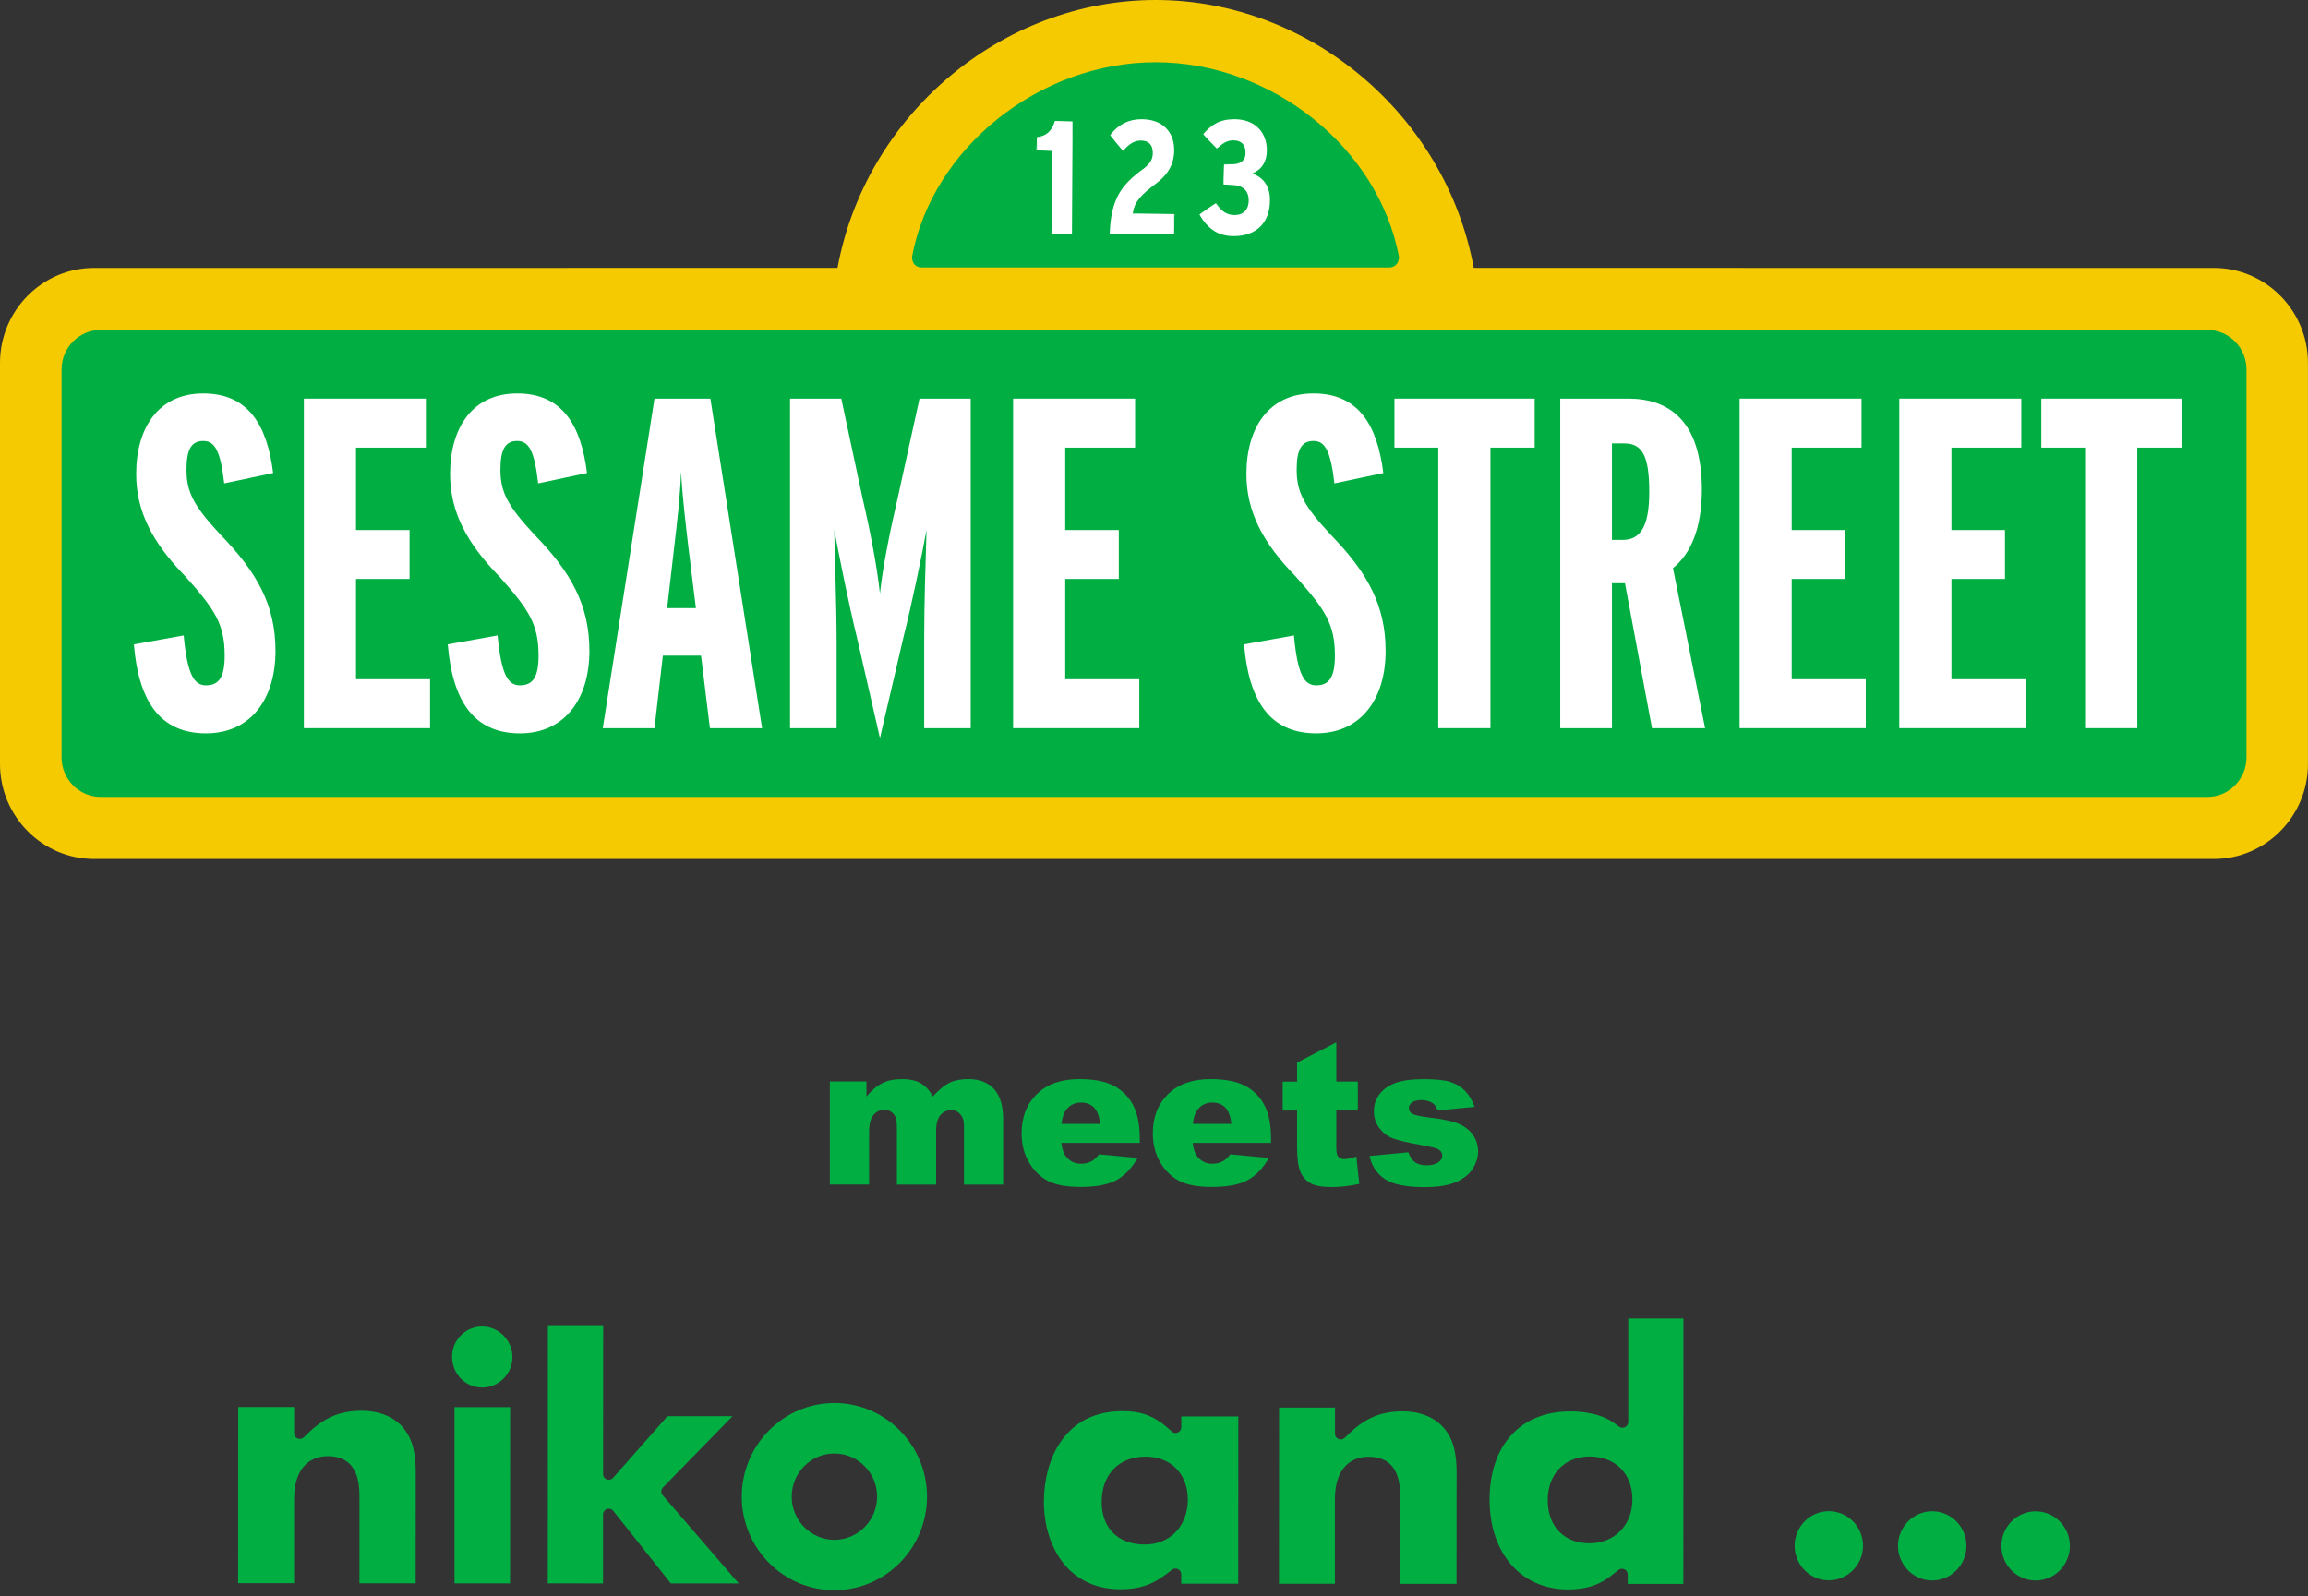 <svg width="360" height="249" viewBox="0 0 360 249" fill="none" xmlns="http://www.w3.org/2000/svg">
<rect x="0" y="0" width="360" height="249" fill="#333333" stroke="none"/>
<g clip-path="url(#clip0_332_262)">
<path d="M130.629 41.791C129.54 41.791 14.668 41.798 14.668 41.798C6.582 41.798 0 48.451 0 56.628V119.164C0 127.341 6.582 134.001 14.668 134.001H345.325C353.411 134.001 359.993 127.348 359.993 119.164V56.628C359.993 48.451 353.411 41.798 345.325 41.798C345.325 41.798 238.075 41.791 229.877 41.791C225.479 17.928 204.264 0 180.26 0C156.256 0 135.033 17.928 130.636 41.791" fill="#F6CA00"/>
<path d="M143.688 41.721C143.365 41.714 142.262 41.567 142.262 40.028C145.43 23.084 162.129 9.709 180.253 9.709C198.377 9.709 214.998 23.042 218.216 40.07C218.181 41.595 216.979 41.714 216.734 41.721H143.688Z" fill="#00AE42"/>
<path d="M9.603 118.152V57.639C9.603 54.239 12.343 51.465 15.708 51.465H344.299C347.664 51.465 350.404 54.232 350.404 57.639V118.152C350.404 121.552 347.664 124.32 344.299 124.32H15.708C12.343 124.32 9.603 121.552 9.603 118.152Z" fill="#00AE42"/>
<path d="M32.139 114.401C24.875 114.401 21.609 109.266 20.885 100.52L28.655 99.129C29.231 105.374 30.327 106.913 32.139 106.913C34.176 106.913 35.047 105.592 35.047 102.283C35.047 97.359 33.523 95.09 28.943 89.947C23.787 84.658 21.244 79.81 21.244 73.938C21.244 66.737 24.728 61.377 31.704 61.377C38.679 61.377 41.658 66.224 42.606 73.79L34.977 75.406C34.394 70.341 33.523 68.788 31.711 68.788C29.898 68.788 29.09 70.039 29.09 73.277C29.09 76.874 30.327 79.002 34.324 83.337C40.204 89.364 42.972 94.493 42.972 101.553C42.972 109.111 39.052 114.401 32.146 114.401" fill="white"/>
<path d="M47.398 113.593V62.185H66.428V69.828H55.532V82.684H63.885V90.313H55.532V105.957H67.081V113.593H47.398Z" fill="white"/>
<path d="M81.103 114.401C73.839 114.401 70.565 109.266 69.842 100.52L77.611 99.129C78.195 105.374 79.283 106.913 81.103 106.913C83.133 106.913 84.004 105.592 84.004 102.283C84.004 97.359 82.48 95.09 77.899 89.947C72.75 84.658 70.207 79.81 70.207 73.938C70.207 66.737 73.692 61.377 80.667 61.377C87.643 61.377 90.615 66.224 91.563 73.79L83.941 75.406C83.365 70.341 82.487 68.788 80.674 68.788C78.862 68.788 78.054 70.039 78.054 73.277C78.054 76.874 79.29 79.002 83.295 83.337C89.174 89.364 91.935 94.493 91.935 101.553C91.935 109.111 88.015 114.401 81.117 114.401" fill="white"/>
<path d="M108.557 94.872H104.061L105.142 85.543C105.578 81.869 106.084 77.605 106.231 73.572C106.449 77.605 106.955 81.791 107.39 85.466L108.55 94.872H108.557ZM118.869 113.593L110.805 62.185H102.087L94.022 113.593H102.087L103.393 102.283H109.35L110.734 113.593H118.869Z" fill="white"/>
<path d="M144.152 113.593V100.155C144.152 93.909 144.369 87.966 144.517 82.677C143.786 86.716 142.192 94.359 140.885 99.564L137.253 115.132L133.692 99.564C132.455 94.577 130.854 86.561 130.13 82.677C130.2 87.524 130.495 94.127 130.495 100.155V113.593H123.231V62.185H131.226L134.563 77.829C135.652 82.452 136.818 88.409 137.253 92.589C137.682 88.409 138.925 82.382 140.007 77.752L143.421 62.185H151.408V113.593H144.145H144.152Z" fill="white"/>
<path d="M158.019 113.593V62.185H177.05V69.828H166.154V82.684H174.507V90.313H166.154V105.957H177.703V113.593H158.019Z" fill="white"/>
<path d="M205.311 114.401C198.047 114.401 194.773 109.266 194.05 100.52L201.826 99.129C202.402 105.374 203.491 106.913 205.311 106.913C207.348 106.913 208.219 105.592 208.219 102.283C208.219 97.359 206.695 95.09 202.114 89.947C196.958 84.658 194.415 79.81 194.415 73.938C194.415 66.737 197.906 61.377 204.875 61.377C211.844 61.377 214.83 66.224 215.771 73.79L208.142 75.406C207.559 70.341 206.688 68.788 204.875 68.788C203.063 68.788 202.255 70.039 202.255 73.277C202.255 76.874 203.491 79.002 207.488 83.337C213.368 89.364 216.129 94.493 216.129 101.553C216.129 109.111 212.209 114.401 205.304 114.401" fill="white"/>
<path d="M232.476 69.828V113.593H224.341V69.828H217.506V62.185H239.374V69.828H232.476Z" fill="white"/>
<path d="M257.247 76.734C257.247 82.157 255.863 84.222 253.102 84.222H251.43V69.168H253.32C256.151 69.168 257.247 71.071 257.247 76.734ZM265.957 113.593L260.949 88.627C263.787 86.344 265.452 82.311 265.452 76.368C265.452 65.641 260.295 62.185 253.973 62.185H243.365V113.593H251.43V90.98H253.46L257.675 113.593H265.957Z" fill="white"/>
<path d="M271.338 113.593V62.185H290.361V69.828H279.466V82.684H287.825V90.313H279.466V105.957H291.022V113.593H271.338Z" fill="white"/>
<path d="M296.249 113.593V62.185H315.28V69.828H304.384V82.684H312.737V90.313H304.384V105.957H315.933V113.593H296.249Z" fill="white"/>
<path d="M333.368 69.828V113.593H325.226V69.828H318.405V62.185H340.267V69.828H333.368Z" fill="white"/>
<path d="M164.11 36.445V23.442H161.763V21.496C163.463 21.321 164.208 20.274 164.552 18.974H167.193V36.452H164.102L164.11 36.445Z" fill="white"/>
<path d="M161.756 21.391L161.658 23.442L164.109 23.548L164.004 36.544H167.193L167.299 18.967L164.559 18.862C164.053 20.464 163.196 21.23 161.756 21.384M164.215 23.442L161.77 23.337L161.875 21.489C163.287 21.433 164.236 20.59 164.657 18.995L167.2 19.073L167.095 36.446C167.095 36.446 164.404 36.347 164.215 36.34V23.442Z" fill="white"/>
<path d="M173.2 36.445C173.368 31.099 175.026 28.887 178.286 26.512C179.473 25.641 179.916 24.918 179.916 23.864C179.916 22.494 179.227 21.82 177.942 21.82C176.853 21.82 175.996 22.445 175.174 23.393L173.249 21.117C174.408 19.649 175.939 18.7 178.061 18.7C181.047 18.7 183.049 20.365 183.049 23.414C183.049 25.838 181.861 27.327 180.211 28.578C177.864 30.355 176.803 31.528 176.677 33.397H183.098V36.445H173.2Z" fill="white"/>
<path d="M173.172 21.054C173.172 21.187 175.097 23.456 175.097 23.456L175.174 23.555L175.251 23.456C176.165 22.395 176.987 21.925 177.935 21.925C179.178 21.925 179.811 22.578 179.811 23.864C179.811 24.882 179.375 25.578 178.223 26.428C174.963 28.809 173.27 31.008 173.095 36.452V36.551H183.091L183.197 33.404L176.677 33.298C176.902 31.528 177.998 30.376 180.267 28.669C181.609 27.657 183.147 26.147 183.147 23.414C183.147 20.442 181.194 18.595 178.054 18.595C176.066 18.595 174.465 19.389 173.165 21.054M173.327 21.047C174.591 19.578 176.144 18.799 178.061 18.799C181.117 18.799 182.944 20.527 182.944 23.414C182.944 25.5 182.108 27.018 180.148 28.493C177.879 30.207 176.706 31.444 176.572 33.389L183.091 33.502L182.986 36.445C182.986 36.445 173.53 36.34 173.305 36.34C173.502 31.078 175.153 28.915 178.342 26.596C179.544 25.711 180.014 24.945 180.014 23.864C180.014 22.466 179.291 21.714 177.935 21.714C176.972 21.714 176.094 22.227 175.181 23.245C175.062 23.098 173.32 21.047 173.32 21.047" fill="white"/>
<path d="M192.455 36.719C190.137 36.719 188.5 35.722 187.151 33.523L189.596 31.774C190.53 33.151 191.401 33.65 192.561 33.65C194.043 33.65 194.879 32.701 194.879 31.282C194.879 29.505 193.72 28.767 192.111 28.767H190.931V25.739H192.139C193.572 25.739 194.387 25.086 194.387 23.843C194.387 22.698 193.839 21.791 192.364 21.791C191.423 21.791 190.755 22.192 189.87 23.098L187.77 20.97C189.027 19.55 190.242 18.7 192.561 18.7C195.546 18.7 197.492 20.562 197.492 23.463C197.492 25.444 196.509 26.561 195.068 27.088C196.579 27.517 197.984 28.767 197.984 31.205C197.984 34.619 195.933 36.726 192.455 36.726" fill="white"/>
<path d="M187.692 20.899C187.692 21.04 189.793 23.168 189.793 23.168C190.861 22.227 191.5 21.897 192.357 21.897C193.945 21.897 194.282 22.95 194.282 23.836C194.282 25.318 193.116 25.627 192.139 25.627H190.931L190.825 28.753L192.111 28.858C193.102 28.858 194.773 29.174 194.773 31.275C194.773 32.694 193.952 33.544 192.561 33.544C191.402 33.544 190.566 33.017 189.687 31.718C189.54 31.703 187.095 33.446 187.095 33.446C188.444 35.827 190.116 36.832 192.455 36.832C195.982 36.832 198.089 34.731 198.089 31.205C198.089 28.346 196.291 27.39 195.321 27.074C196.804 26.449 197.605 25.22 197.605 23.463C197.605 20.506 195.623 18.595 192.561 18.595C190.207 18.595 188.95 19.48 187.692 20.899ZM187.84 20.899C189.097 19.621 190.27 18.799 192.561 18.799C195.497 18.799 197.394 20.632 197.394 23.463C197.394 25.233 196.6 26.414 195.047 26.983L194.745 27.088L195.054 27.179C195.904 27.418 197.886 28.289 197.886 31.198C197.886 34.584 195.855 36.614 192.455 36.614C190.193 36.614 188.585 35.645 187.243 33.474C187.327 33.523 189.652 31.858 189.652 31.858C190.439 33.2 191.324 33.748 192.554 33.748C194.043 33.748 194.977 32.799 194.977 31.268C194.977 29.603 193.93 28.641 192.104 28.641H190.924L191.029 25.725L192.132 25.831C193.649 25.831 194.485 25.114 194.485 23.828C194.485 22.438 193.727 21.672 192.357 21.672C191.444 21.672 190.748 22.037 189.793 23.007C189.94 23.007 187.84 20.885 187.84 20.885" fill="white"/>
<path d="M285.255 235.743C282.318 235.743 279.923 238.167 279.923 241.138C279.923 244.117 282.311 246.533 285.255 246.533C288.198 246.533 290.587 244.117 290.594 241.138C290.594 238.167 288.205 235.743 285.255 235.743Z" fill="#00AE42"/>
<path d="M301.391 235.757C298.447 235.757 296.059 238.173 296.052 241.152C296.052 244.124 298.44 246.554 301.384 246.554C304.327 246.554 306.73 244.131 306.723 241.159C306.723 238.18 304.334 235.757 301.391 235.757Z" fill="#00AE42"/>
<path d="M317.528 235.764C314.577 235.764 312.182 238.188 312.182 241.159C312.182 244.138 314.57 246.561 317.521 246.561C320.471 246.561 322.86 244.138 322.86 241.166C322.86 238.202 320.478 235.771 317.528 235.771" fill="#00AE42"/>
<path d="M56.052 246.997H64.84L64.847 229.582C64.847 227.952 64.692 226.702 64.355 225.5C63.358 222.065 60.47 220.084 56.417 220.084C52.307 220.077 49.919 221.658 47.39 224.208C47.137 224.461 46.758 224.538 46.421 224.398C46.09 224.264 45.88 223.927 45.88 223.569V219.494H37.155L37.141 246.983H45.873V233.727C45.88 229.624 47.84 227.165 51.12 227.165C56.066 227.172 56.066 231.767 56.066 233.734V246.99L56.052 246.997Z" fill="#00AE42"/>
<path d="M70.888 247.004H79.557L79.571 219.515H70.895V247.004H70.888ZM75.216 206.927C72.624 206.927 70.509 209.034 70.516 211.626C70.516 214.324 72.574 216.452 75.209 216.452C77.843 216.452 79.93 214.275 79.93 211.696C79.93 209.118 77.815 206.934 75.216 206.934" fill="#00AE42"/>
<path d="M104.643 247.018H115.23L103.372 233.263C103.07 232.912 103.084 232.371 103.414 232.034L114.261 220.927H104.11L95.63 230.544C95.378 230.818 94.984 230.917 94.647 230.797C94.303 230.657 94.071 230.327 94.071 229.947L94.085 206.723H85.465L85.444 247.004L94.064 247.018V236.249C94.064 235.869 94.31 235.525 94.661 235.406C95.012 235.279 95.427 235.399 95.659 235.694L104.643 247.025V247.018Z" fill="#00AE42"/>
<path d="M218.405 247.081H227.186L227.201 229.666C227.201 228.037 227.046 226.779 226.723 225.585C225.718 222.15 222.824 220.169 218.785 220.169C214.668 220.169 212.28 221.742 209.751 224.299C209.498 224.552 209.104 224.63 208.781 224.489C208.444 224.349 208.226 224.018 208.233 223.653V219.579H199.508L199.494 247.067H208.219V233.825C208.219 229.716 210.172 227.25 213.46 227.257C218.419 227.257 218.412 231.858 218.412 233.825V247.081H218.405Z" fill="#00AE42"/>
<path d="M175.027 220.141C166.028 220.141 162.831 227.749 162.824 234.254C162.817 241.054 166.498 247.917 174.724 247.924C178.363 247.924 180.288 246.899 182.803 244.882C183.063 244.679 183.442 244.63 183.744 244.784C184.047 244.932 184.25 245.255 184.25 245.592V247.053L193.137 247.06L193.151 220.963H184.257V222.641C184.257 223.007 184.04 223.337 183.716 223.47C183.393 223.618 183.007 223.548 182.754 223.302C180.281 220.97 178.258 220.141 175.027 220.134M178.56 240.941C174.408 240.941 171.837 238.405 171.837 234.317C171.837 230.011 174.521 227.236 178.68 227.236C182.635 227.243 185.276 229.926 185.276 233.924C185.276 238.054 182.515 240.948 178.56 240.941Z" fill="#00AE42"/>
<path d="M244.896 220.183C237.162 220.183 232.35 225.458 232.343 233.951C232.343 242.325 237.267 247.952 244.587 247.959C246.084 247.959 247.411 247.748 248.641 247.32C249.856 246.849 250.601 246.428 252.427 244.924C252.694 244.714 253.073 244.664 253.382 244.812C253.685 244.967 253.888 245.29 253.888 245.627V247.095H262.564L262.585 205.683H253.973V221.826C253.973 222.157 253.783 222.466 253.474 222.627C253.165 222.782 252.806 222.754 252.539 222.543C251.261 221.581 250.692 221.285 249.737 220.934C248.346 220.435 246.624 220.176 244.896 220.176M247.903 240.752C243.969 240.752 241.405 238.103 241.412 234.015C241.412 229.947 244.053 227.215 247.959 227.215C251.956 227.215 254.619 229.898 254.619 233.902C254.619 237.906 251.858 240.759 247.896 240.752" fill="#00AE42"/>
<path d="M130.158 218.869C122.192 218.869 115.708 225.423 115.701 233.474C115.701 241.524 122.178 248.065 130.137 248.072C138.103 248.072 144.587 241.538 144.594 233.488C144.594 225.43 138.117 218.876 130.158 218.869ZM130.151 240.211C126.477 240.204 123.491 237.183 123.491 233.474C123.491 229.765 126.477 226.744 130.151 226.744C133.825 226.744 136.811 229.765 136.811 233.474C136.811 237.19 133.818 240.211 130.151 240.211Z" fill="#00AE42"/>
<path d="M129.448 168.704H135.146V171.057C135.968 170.074 136.797 169.378 137.632 168.964C138.468 168.542 139.473 168.339 140.66 168.339C141.932 168.339 142.936 168.563 143.681 169.027C144.419 169.484 145.03 170.151 145.493 171.05C146.449 170.003 147.327 169.287 148.114 168.901C148.908 168.521 149.877 168.332 151.036 168.332C152.743 168.332 154.078 168.844 155.033 169.87C155.989 170.896 156.473 172.504 156.473 174.682V184.798H150.355V175.63C150.355 174.907 150.214 174.359 149.933 174.008C149.526 173.453 149.013 173.172 148.409 173.172C147.692 173.172 147.116 173.439 146.674 173.966C146.231 174.492 146.013 175.335 146.013 176.495V184.798H139.895V175.933C139.895 175.223 139.852 174.738 139.775 174.492C139.642 174.085 139.417 173.762 139.094 173.509C138.778 173.263 138.398 173.137 137.963 173.137C137.26 173.137 136.684 173.404 136.235 173.944C135.785 174.478 135.56 175.356 135.56 176.579V184.791H129.441V168.69L129.448 168.704Z" fill="#00AE42"/>
<path d="M177.787 178.293H165.55C165.655 179.283 165.922 180.021 166.344 180.506C166.934 181.201 167.706 181.553 168.655 181.553C169.259 181.553 169.828 181.398 170.362 181.096C170.692 180.899 171.05 180.562 171.43 180.077L177.443 180.639C176.523 182.255 175.413 183.414 174.113 184.117C172.813 184.819 170.952 185.163 168.521 185.163C166.414 185.163 164.756 184.868 163.541 184.264C162.332 183.66 161.335 182.712 160.541 181.398C159.747 180.091 159.347 178.546 159.347 176.783C159.347 174.268 160.14 172.23 161.735 170.671C163.33 169.118 165.529 168.339 168.339 168.339C170.622 168.339 172.42 168.683 173.734 169.385C175.054 170.081 176.059 171.092 176.747 172.413C177.436 173.741 177.78 175.462 177.78 177.583V178.279L177.787 178.293ZM171.584 175.335C171.465 174.141 171.142 173.291 170.636 172.771C170.123 172.252 169.442 171.999 168.606 171.999C167.636 171.999 166.863 172.385 166.28 173.165C165.908 173.642 165.676 174.366 165.578 175.328H171.591L171.584 175.335Z" fill="#00AE42"/>
<path d="M198.272 178.293H186.034C186.147 179.283 186.407 180.021 186.828 180.506C187.418 181.201 188.191 181.553 189.132 181.553C189.737 181.553 190.306 181.398 190.84 181.096C191.17 180.899 191.528 180.562 191.907 180.077L197.921 180.639C197 182.255 195.89 183.414 194.591 184.117C193.291 184.819 191.43 185.163 188.999 185.163C186.892 185.163 185.234 184.868 184.018 184.264C182.81 183.66 181.805 182.712 181.012 181.398C180.218 180.091 179.817 178.546 179.817 176.783C179.817 174.268 180.618 172.23 182.206 170.671C183.801 169.118 185.999 168.339 188.809 168.339C191.092 168.339 192.891 168.683 194.211 169.385C195.532 170.081 196.53 171.092 197.225 172.413C197.914 173.741 198.258 175.462 198.258 177.583V178.279L198.272 178.293ZM192.062 175.335C191.942 174.141 191.619 173.291 191.113 172.771C190.601 172.252 189.919 171.999 189.083 171.999C188.114 171.999 187.341 172.385 186.758 173.165C186.386 173.642 186.154 174.366 186.056 175.328H192.069L192.062 175.335Z" fill="#00AE42"/>
<path d="M208.437 162.585V168.718H211.795V173.235H208.437V178.939C208.437 179.621 208.5 180.077 208.634 180.302C208.83 180.639 209.182 180.822 209.68 180.822C210.13 180.822 210.755 180.688 211.57 180.429L212.02 184.686C210.509 185.016 209.097 185.184 207.791 185.184C206.273 185.184 205.149 184.995 204.433 184.601C203.709 184.201 203.182 183.604 202.838 182.803C202.494 182.002 202.318 180.703 202.318 178.904V173.242H200.07V168.725H202.318V165.76L208.437 162.592V162.585Z" fill="#00AE42"/>
<path d="M213.621 180.337L219.677 179.761C219.929 180.492 220.281 181.012 220.73 181.321C221.18 181.63 221.777 181.791 222.529 181.791C223.351 181.791 223.983 181.609 224.432 181.265C224.784 181.005 224.959 180.674 224.959 180.281C224.959 179.831 224.728 179.494 224.271 179.255C223.941 179.087 223.07 178.876 221.651 178.616C219.529 178.244 218.061 177.9 217.232 177.576C216.403 177.26 215.715 176.719 215.146 175.968C214.584 175.209 214.303 174.345 214.303 173.376C214.303 172.315 214.605 171.402 215.216 170.636C215.827 169.863 216.663 169.294 217.731 168.915C218.806 168.535 220.239 168.346 222.037 168.346C223.934 168.346 225.339 168.493 226.245 168.788C227.151 169.083 227.903 169.54 228.507 170.158C229.111 170.776 229.617 171.605 230.01 172.659L224.222 173.235C224.074 172.715 223.821 172.336 223.477 172.097C222.999 171.781 222.416 171.612 221.735 171.612C221.053 171.612 220.548 171.739 220.232 171.992C219.915 172.23 219.761 172.54 219.761 172.891C219.761 173.284 219.958 173.579 220.358 173.783C220.758 173.987 221.63 174.176 222.964 174.331C224.994 174.563 226.498 174.886 227.495 175.3C228.486 175.722 229.245 176.305 229.764 177.071C230.291 177.836 230.551 178.679 230.551 179.6C230.551 180.52 230.277 181.433 229.722 182.311C229.167 183.189 228.289 183.885 227.095 184.412C225.901 184.932 224.271 185.192 222.213 185.192C219.304 185.192 217.232 184.77 215.996 183.927C214.759 183.091 213.965 181.897 213.621 180.351" fill="#00AE42"/>
</g>
<defs>
<clipPath id="clip0_332_262">
<rect width="360" height="248.072" fill="white"/>
</clipPath>
</defs>
</svg>
